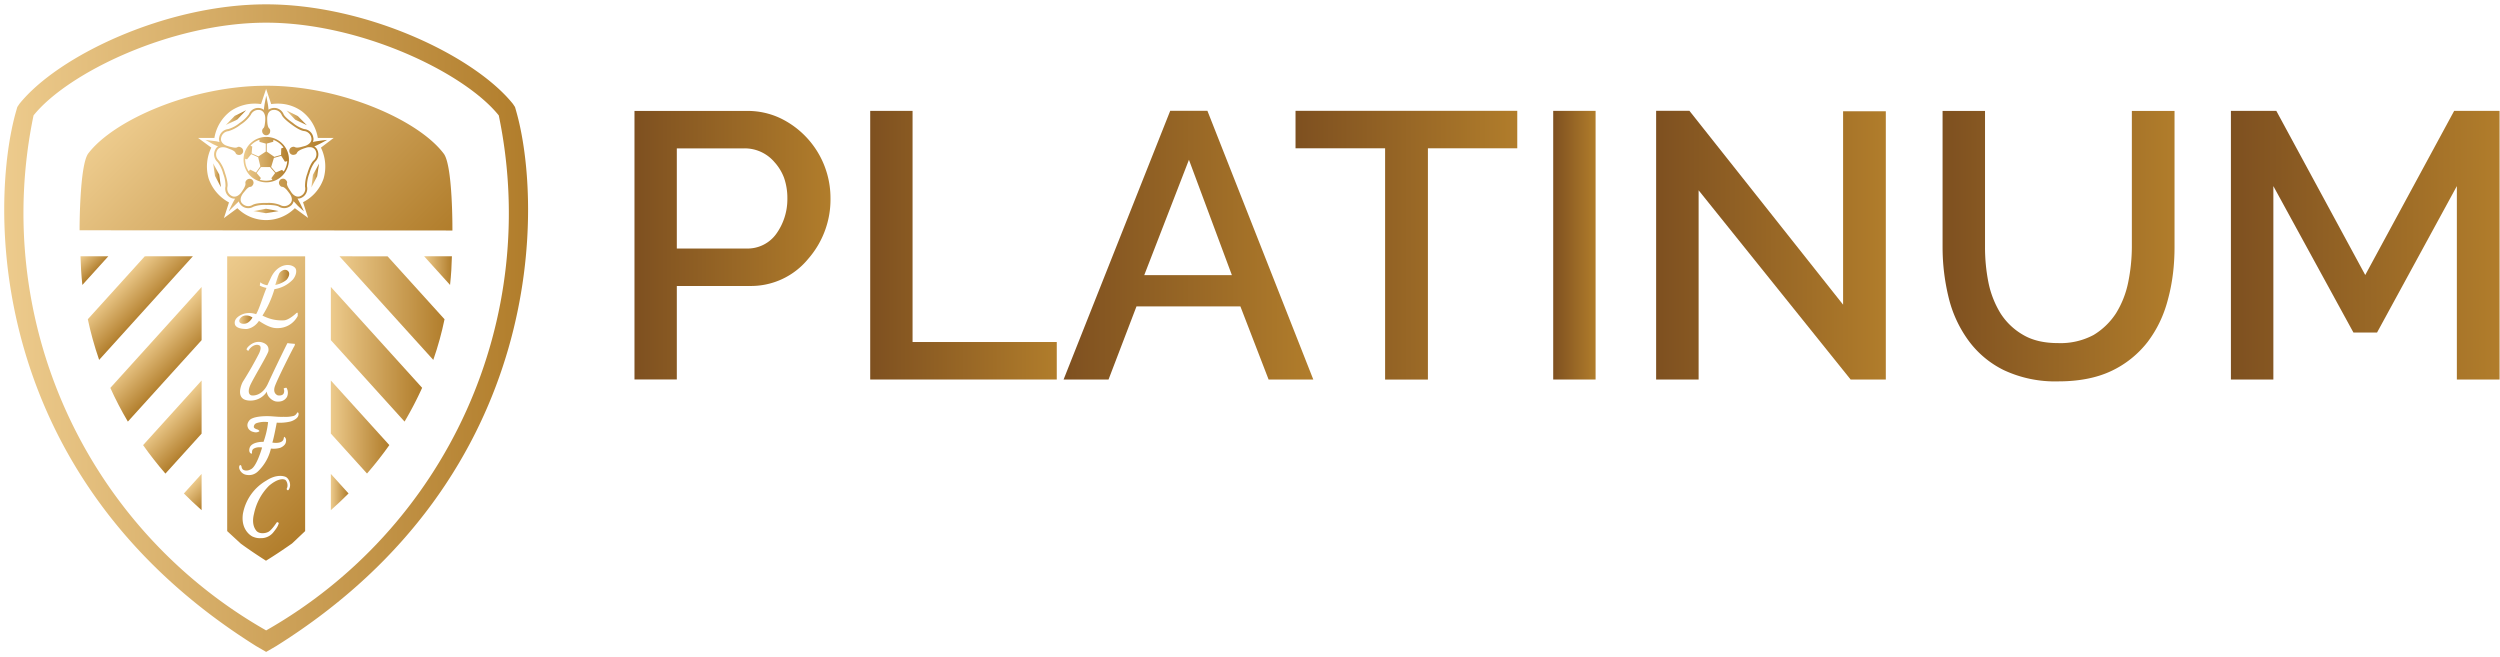 <svg xmlns="http://www.w3.org/2000/svg" xmlns:xlink="http://www.w3.org/1999/xlink" fill-rule="evenodd" stroke-linejoin="round" stroke-miterlimit="2" clip-rule="evenodd" viewBox="0 0 3202 842"><defs/><path fill="#fff" fill-rule="nonzero" d="M830.943 733.043V562.95h58.676c13.066 0 23.281.95 30.17 2.376 9.74 2.375 18.055 6.414 24.944 12.353 9.027 7.602 15.679 17.104 20.192 28.982 4.514 11.878 6.652 25.181 6.652 40.385 0 13.065-1.425 24.468-4.514 34.446-3.088 9.977-6.889 18.054-11.64 24.706-4.751 6.414-9.977 11.64-15.441 15.44-5.702 3.802-12.353 6.652-20.43 8.553-7.84 1.9-16.867 2.85-27.32 2.85h-61.29zm22.568-19.955h36.346c11.165 0 19.955-1.188 26.369-3.326 6.414-1.9 11.403-4.989 15.204-8.79 5.226-5.226 9.502-12.353 12.353-21.38 3.088-9.027 4.513-19.955 4.513-32.783 0-17.817-2.85-31.595-8.79-41.097-5.7-9.503-12.828-15.917-21.142-19.242-6.177-2.138-15.679-3.326-29.22-3.326h-35.633v129.944zM1008.177 562.951h22.568v170.092h-22.568zM1151.837 666.289v-19.955h71.98v62.953c-10.927 8.79-22.33 15.441-34.208 19.955-11.64 4.513-23.756 6.651-36.109 6.651-16.629 0-31.833-3.563-45.61-10.69-13.542-7.127-23.994-17.579-30.883-31.12-6.89-13.54-10.453-28.507-10.453-45.136s3.563-32.07 10.453-46.561c6.889-14.254 16.866-24.944 29.932-31.833 12.828-6.889 27.794-10.452 44.898-10.452 12.116 0 23.28 1.9 33.258 5.939 9.978 4.038 17.817 9.502 23.281 16.629 5.701 7.126 9.977 16.391 13.066 27.794l-20.43 5.701c-2.613-8.79-5.702-15.441-9.503-20.43-3.8-4.988-9.264-9.027-16.154-11.878-7.126-3.088-14.966-4.513-23.518-4.513-10.215 0-19.242 1.663-26.606 4.751-7.602 3.088-13.541 7.127-18.292 12.353-4.514 4.989-8.077 10.69-10.69 16.867-4.276 10.452-6.414 21.855-6.414 34.208 0 14.966 2.613 27.794 7.84 38.01 5.225 10.214 12.827 17.816 22.805 22.805 9.977 4.75 20.43 7.364 31.832 7.364 9.74 0 19.243-1.9 28.507-5.701 9.265-3.801 16.154-7.84 21.143-11.878v-31.833h-50.125zM1262.715 562.951h22.568v170.092h-22.568zM1370.033 733.043v-149.9h-56.064v-20.192h134.933v20.193H1392.6v149.899h-22.568zM1437.622 733.043l65.09-170.092h24.232l69.604 170.092h-25.419l-19.954-51.55h-71.03l-18.767 51.55h-23.756zm48.937-69.842h57.726l-17.816-47.037c-5.464-14.253-9.503-26.131-12.116-35.396-2.138 10.928-5.226 21.855-9.027 32.546l-18.767 49.887zM1615.53 733.043V562.95h22.569v150.137h83.857v19.955h-106.425zM1808.252 733.043V562.95h64.14c11.403 0 19.955.475 25.894 1.663 8.315 1.426 15.441 4.039 20.905 7.84 5.702 4.038 10.215 9.502 13.779 16.629 3.325 6.889 5.226 14.728 5.226 23.043 0 14.49-4.751 26.844-14.016 36.821-9.027 9.978-25.656 14.966-49.887 14.966h-43.473v69.13h-22.568zm22.568-89.085h43.948c14.491 0 24.944-2.85 30.882-8.314 6.177-5.226 9.265-13.066 9.265-22.806 0-7.126-1.9-13.065-5.464-18.292-3.563-4.988-8.314-8.314-14.253-9.977-3.801-.95-10.69-1.425-20.905-1.425h-43.473v60.814zM1932.422 733.043l65.091-170.092h24.231l69.605 170.092h-25.42l-19.954-51.55h-71.03l-18.767 51.55h-23.756zm48.937-69.842h57.727l-17.817-47.037c-5.464-14.253-9.502-26.131-12.115-35.396-2.138 10.928-5.227 21.855-9.028 32.546L1981.36 663.2zM2111.752 733.043V562.95h75.306c15.204 0 26.606 1.663 34.683 4.514 7.84 3.088 14.016 8.552 18.767 16.391 4.752 7.602 7.127 16.154 7.127 25.42 0 12.115-4.038 22.33-11.64 30.644-7.84 8.315-19.955 13.54-36.346 15.679 5.938 2.85 10.452 5.701 13.54 8.552 6.652 5.939 12.828 13.54 18.767 22.568l29.458 46.324h-28.27l-22.33-35.396c-6.652-10.215-12.116-18.055-16.392-23.519-4.276-5.226-8.077-9.027-11.402-11.165-3.326-2.375-6.652-3.8-10.215-4.513-2.614-.713-6.652-.95-12.591-.95h-26.131v75.543h-22.33zm22.33-95.023h48.462c10.215 0 18.292-.95 24.231-3.089 5.702-2.138 9.978-5.701 13.066-10.215 3.088-4.75 4.514-9.74 4.514-15.44 0-7.84-2.851-14.492-8.79-19.718-5.701-5.226-14.966-7.84-27.557-7.84h-53.925v56.302zM2323.659 733.043v-149.9h-56.064v-20.192h134.933v20.193h-56.301v149.899h-22.568zM2427.173 733.043V562.95h23.043l89.322 133.508V562.95h21.618v170.092h-23.043l-89.322-133.745v133.745h-21.618zM2601.32 733.043V562.95h123.054v20.193h-100.487v52.025h94.073v19.955h-94.073v57.964h104.288v19.955H2601.32zM2761.649 733.043V562.95h75.305c15.204 0 26.607 1.663 34.684 4.514 7.84 3.088 14.016 8.552 18.767 16.391 4.751 7.602 7.127 16.154 7.127 25.42 0 12.115-4.039 22.33-11.64 30.644-7.84 8.315-19.956 13.54-36.347 15.679 5.939 2.85 10.452 5.701 13.54 8.552 6.652 5.939 12.829 13.54 18.768 22.568l29.457 46.324h-28.27l-22.33-35.396c-6.652-10.215-12.115-18.055-16.391-23.519-4.276-5.226-8.077-9.027-11.403-11.165-3.326-2.375-6.652-3.8-10.215-4.513-2.613-.713-6.652-.95-12.59-.95h-26.132v75.543h-22.33zm22.33-95.023h48.462c10.215 0 18.292-.95 24.23-3.089 5.702-2.138 9.978-5.701 13.066-10.215 3.089-4.75 4.514-9.74 4.514-15.44 0-7.84-2.85-14.492-8.79-19.718-5.701-5.226-14.966-7.84-27.556-7.84h-53.926v56.302z"/><path fill="url(#_Linear1)" fill-rule="nonzero" d="M0 .685v-1.37h.216v.477h.371a.377.377 0 01.299.138A.46.46 0 011 .239a.452.452 0 01-.254.408.39.39 0 01-.171.038H0zM.216.494h.346a.199.199 0 00.152-.07.25.25 0 00.049-.08A.312.312 0 00.78.239.303.303 0 00.722.056a.18.18 0 00-.149-.073H.216v.511z" transform="matrix(251.05 0 0 -251.05 812.642 314.046)"/><path fill="url(#_Linear2)" fill-rule="nonzero" d="M0 .72V-.72h1v.201H.227V.72H0z" transform="matrix(238.934 0 0 -238.934 1114.57 314.046)"/><path fill="url(#_Linear3)" fill-rule="nonzero" d="M.427.538L0-.538h.18l.112.293h.416l.113-.293H1L.576.538H.427zM.502.342L.674-.12H.323l.179.462z" transform="matrix(319.873 0 0 -319.873 1362.22 314.046)"/><path fill="url(#_Linear4)" fill-rule="nonzero" d="M0 .606V.437h.404V-.606h.193V.437H1v.169H0z" transform="matrix(284.005 0 0 -284.005 1659.31 314.046)"/><path fill="url(#_Linear5)" d="M0-3.17h1v6.34H0z" transform="matrix(54.273 0 0 -54.273 1989.36 314.042)"/><path fill="url(#_Linear6)" fill-rule="nonzero" d="M0 .585v-1.17h.185v.824l.662-.824H1V.583H.814v-.842L.145.585H0z" transform="matrix(294.181 0 0 -294.181 2121.17 314.046)"/><path fill="url(#_Linear7)" fill-rule="nonzero" d="M.816.583v-.587A.779.779 0 00.8-.157a.405.405 0 00-.052-.132.3.3 0 00-.097-.094.302.302 0 00-.152-.035c-.06 0-.11.011-.151.035A.282.282 0 00.25-.29a.41.41 0 00-.052.132.774.774 0 00-.015.154v.587H0v-.587c0-.075.009-.147.026-.217a.523.523 0 01.085-.185.415.415 0 01.154-.129.52.52 0 01.234-.048c.089 0 .166.015.229.045a.43.43 0 01.156.125c.04.053.07.114.088.185.019.07.028.145.028.224v.587H.816z" transform="matrix(297.091 0 0 -297.091 2488.05 315.256)"/><path fill="url(#_Linear8)" fill-rule="nonzero" d="M.831.5L.5-.111.169.5H0v-1h.158v.72l.298-.545h.088L.841.22V-.5H1v1H.831z" transform="matrix(344.1 0 0 -344.1 2857.35 314.046)"/><use width="682" height="841" opacity=".27" xlink:href="#_Image9"/><path fill="url(#_Linear10)" fill-rule="nonzero" d="M.606-1.482c.284-.017.579-.018.883-.002L.606.912l-1.095.572L.606-1.482z" transform="scale(55.111 -55.111) rotate(-62.399 -4.634 -6.865)"/><path fill="url(#_Linear11)" fill-rule="nonzero" d="M.747-1.072c.265.119.533.254.801.408L.747.409-.548.664.747-1.072z" transform="scale(51.567 -51.567) rotate(-78.881 -3.918 -7.77)"/><path fill="url(#_Linear12)" fill-rule="nonzero" d="M.051-.513C.36-.514.677-.504 1-.485l-1 1L.051-.513z" transform="scale(32.853 -32.853) rotate(-45 -18.994 -18.467)"/><path fill="url(#_Linear13)" fill-rule="nonzero" d="M0-.017c.305-.291.637-.585 1-.878L.911.895 0-.017z" transform="scale(27.645 -27.645) rotate(-45 -12.448 -10.447)"/><path fill="url(#_Linear14)" fill-rule="nonzero" d="M-.396-.456h2.072c.192.266.378.556.55.871L-1.185.414l.789-.87z" transform="scale(-52.47 52.47) rotate(47.843 -9.531 -.637)"/><path fill="url(#_Linear15)" fill-rule="nonzero" d="M0-1.024c.35.31.684.625 1 .943L0 1.024v-2.048z" transform="matrix(22.679 0 0 -22.679 423.739 630.202)"/><path fill="url(#_Linear16)" fill-rule="nonzero" d="M.05-.267h1.203a3.82 3.82 0 01-.145.391h-1.49L.05-.267z" transform="scale(116.935 -116.935) rotate(-47.85 -2.061 -6.024)"/><path fill="url(#_Linear17)" fill-rule="nonzero" d="M.248-.446h.921a6.228 6.228 0 01-.104.609h-1.49l.673-.609z" transform="scale(74.943 -74.943) rotate(-47.84 -4.899 -10.022)"/><path fill="url(#_Linear18)" fill-rule="nonzero" d="M.029.428L.025.422.023.415C-.027.242-.041-.28.481-.607L.5-.618l.019.011c.522.327.508.849.458 1.022L.975.422.971.428C.897.52.691.618.5.618.309.618.103.52.029.428zM.056.406C.122.488.32.583.5.583S.878.488.944.406A.916.916 0 00.5-.577a.916.916 0 00-.444.983z" transform="matrix(671.031 0 0 -671.031 5.377 420.255)"/><path fill="url(#_Linear19)" fill-rule="nonzero" d="M-.201-.04h1.33C1.062.083.989.196.914.299H.106L-.201-.04z" transform="scale(134.599 -134.599) rotate(-47.846 -1.189 -5.107)"/><path fill="url(#_Linear20)" fill-rule="nonzero" d="M0 .516L.934-.516c.04.36.059.704.066 1.032H0z" transform="matrix(35.596 0 0 -35.596 543.184 346.596)"/><g><path fill="url(#_Linear21)" fill-rule="nonzero" d="M0 .279L.779-.5l.074.003c.039.006.079.014.12.023.01.042.018.083.025.123L1-.279.221.5 0 .279zm.183.068C.165.403.198.439.224.439.238.439.25.42.252.4A.128.128 0 00.227.32.42.42 0 00.268.211c.04.013.061.033.074.047.014.015.015.054.015.056 0 .002.002.006.004.004L.369.31A.09.09 0 00.345.217C.331.202.307.193.273.186.28.153.264.132.262.129.259.126.23.095.212.11.194.124.204.152.211.165a.082.082 0 00.035.032C.24.221.218.26.201.301A.09.09 0 00.177.289C.174.288.173.292.173.292L.169.297C.166.299.168.299.172.3.175.3.187.304.196.311L.183.347zM.324.07H.318L.316.078c0 .002-.004.037.025.055.023.013.036.005.044-.005.008-.009.037-.13.047-.152.01-.023.023-.029.033-.021.009.008.028.032.012.077A6.057 6.057 0 00.418.2C.417.203.416.204.421.207a.47.47 0 01.018.015C.441.224.444.218.445.215c0-.004.046-.144.059-.17C.517.02.534.027.537.028c.005.003.018.015.01.026C.543.061.538.063.536.063L.535.066l.003.005c.001.003.004.004.005.003A.04.04 0 00.568.05C.572.035.567.019.55.006.538-.003.51-.006.496.008a.078.078 0 00-.029-.079c-.041-.032-.066.03-.068.043a1.453 1.453 0 01-.033.121C.363.102.354.123.342.117.329.112.323.092.327.074L.328.07H.324zM.639.012C.645.02.643.029.642.033.641.036.643.038.645.037c.002 0 .007-.003.01-.012C.658.014.652-.003.647-.011a.182.182 0 00-.035-.041s.037-.054.044-.069c.022.016.024.029.024.032.001.008-.004.012-.006.016-.003.003.004.003.007.002.004-.001.008-.004.012-.01.004-.005.007-.017 0-.033a.097.097 0 00-.024-.028.185.185 0 00.028-.099c0-.007 0-.031-.026-.047C.656-.297.636-.292.63-.283c-.006.01.004.009.006.007a.023.023 0 01.012-.005c.003 0 .017.003.023.024.007.021-.019.073-.03.093C.625-.175.62-.189.62-.195c0-.005.005-.011.008-.013.002-.003 0-.005-.004-.005C.619-.214.611-.21.606-.199c-.009.02.014.047.023.055a.348.348 0 01-.043.069.102.102 0 01-.03-.036.016.016 0 01.003-.018c.005-.005.018.003.02.004.003 0 .009.002.008-.002a.026.026 0 00-.014-.017.032.032 0 00-.026-.005C.542-.147.53-.143.528-.123c-.002.019.026.052.051.074.014.012.026.022.036.033a.131.131 0 01.024.028zM.87-.442C.866-.445.816-.461.775-.407a.193.193 0 00-.028.162c.01.048.038.062.043.064.012.006.041-.003.046-.027C.838-.214.829-.215.827-.21c-.003.012-.019.021-.028.02C.79-.192.773-.206.769-.253a.223.223 0 01.037-.122c.013-.022.031-.038.052-.041.019-.004.036.017.04.031.004.014-.002.044-.003.049-.001.005.007.007.009.003C.905-.337.91-.341.913-.37a.062.062 0 00-.019-.055.065.065 0 00-.024-.017z" transform="scale(319.434 -319.434) rotate(-45 -1.122 -1.474)"/></g><g><path fill="url(#_Linear22)" fill-rule="nonzero" d="M.282-.313c.289-.24.404.092.41.166.006.075.102.411-.41.766A.82.82 0 01.089.166a.55.55 0 01.193-.479z" transform="scale(17.027 -17.027) rotate(-85.465 -3.625 -21.759)"/></g><g><path fill="url(#_Linear23)" fill-rule="nonzero" d="M.324.339C.227.222.069-.323 0-.545c0 0 .46.078.805.371.06.051.33.422.11.631a.306.306 0 01-.212.088C.542.545.391.421.324.339z" transform="matrix(17.883 0 0 -17.883 352.523 355.305)"/></g><g><path fill="url(#_Linear24)" fill-rule="nonzero" d="M.443-.303h1.656L.553.269l-1.652.034L.443-.303z" transform="scale(-9.859 9.859) rotate(82.828 -33.152 -12.088)"/></g><g><path fill="url(#_Linear25)" fill-rule="nonzero" d="M.478-.114h.629L.519.102l-.626.012.585-.228z" transform="scale(25.995 -25.995) rotate(-25.298 -5.375 -34.349)"/></g><g><path fill="url(#_Linear26)" fill-rule="nonzero" d="M.483-.103h.627L.52.115-.11.103l.593-.206z" transform="scale(-25.94 25.94) rotate(45.665 -12.47 -11.526)"/></g><g><path fill="url(#_Linear27)" fill-rule="nonzero" d="M.453-.269h1.635L.551.299l-1.639-.03L.453-.269z" transform="scale(9.973 -9.973) rotate(-62.302 -4.433 -33.891)"/></g><g><path fill="url(#_Linear28)" fill-rule="nonzero" d="M.008-.088h.506l.48.166-.509.01-.477-.176z" transform="matrix(31.671 5.307 5.307 -31.671 324.822 267.555)"/></g><g><path fill="url(#_Linear29)" fill-rule="nonzero" d="M.002-.325c.01-.049.154-.192.154-.192L1 .326S.857.471.808.48C.675.5.419.401.251.232.082.063-.017-.192.002-.325zm.256.55L.304.202c.021.028.05.047.085.053A.135.135 0 00.486.231l.036.036L.515.216A.138.138 0 00.591.152a.133.133 0 00.007-.1L.645.028.593.02a.13.13 0 00-.13-.13L.455-.163l-.024.047a.138.138 0 00-.1.008.138.138 0 00-.064.076L.215-.04l.037.037a.135.135 0 00-.024.097.136.136 0 00.053.085L.258.225z" transform="scale(400.3 -400.3) rotate(-45 -.06 -.746)"/></g><g><path fill="url(#_Linear30)" fill-rule="nonzero" d="M.486.403C.484.387.481.371.481.359L.474.364a.081.081 0 01-.116-.04.28.28 0 00-.077-.073.265.265 0 00-.094-.05.084.084 0 01-.074-.069.053.053 0 01.002-.033L.116.094a.238.238 0 01-.045.009L0 .112.063.077.104.058.095.052A.071.071 0 01.08.03a.083.083 0 01.02-.1.266.266 0 00.046-.096.271.271 0 00.019-.104.084.084 0 01.042-.093.07.07 0 01.033-.008h.004a1.248 1.248 0 01-.053-.105 4.114 4.114 0 00.084.083l.002-.008a.082.082 0 01.118-.036.261.261 0 00.106.014c.021.001.082 0 .104-.014a.086.086 0 01.043-.012c.019 0 .04.007.059.024a.067.067 0 01.018.033l.033-.036C.783-.452.81-.475.81-.475l-.03.063-.023.042H.76a.058.058 0 01.033.008.083.083 0 01.042.093.29.29 0 00.019.103l.001.002A.276.276 0 00.9-.069c.022.018.04.056.02.099a.06.06 0 01-.016.022L.895.058A1.314 1.314 0 011 .112S.964.109.929.103A.373.373 0 01.884.095l.001.004a.052.052 0 01.002.033.082.082 0 01-.075.069.255.255 0 00-.093.051C.701.264.652.3.642.325a.083.083 0 01-.116.04L.519.36a.963.963 0 01-.005.043L.5.476.486.403zM.532.18C.534.195.53.201.524.207.52.211.514.218.51.246A.466.466 0 00.508.29c0 .011.002.023.006.034v.001c.007.017.02.031.041.033a.067.067 0 00.072-.04C.641.285.707.24.709.238.712.236.774.188.811.185a.068.068 0 00.06-.056C.878.095.849.073.821.063L.78.052C.751.046.743.05.737.052.73.056.723.058.709.052a.033.033 0 01-.018-.04V.011A.033.033 0 01.73-.01c.015.003.019.008.023.016C.756.012.76.02.787.033c.01.004.022.009.039.014A.078.078 0 00.86.052h.002A.049.049 0 00.906.024.069.069 0 00.89-.057C.862-.081.84-.157.839-.16v-.001a.295.295 0 01-.02-.112.066.066 0 00-.034-.075C.754-.365.725-.345.707-.32l-.021.032C.669-.26.67-.251.671-.244c.002.008.002.014-.009.026-.015.017-.035.011-.044.005C.61-.22.598-.237.609-.257.617-.27.624-.273.632-.274.638-.274.648-.276.67-.3l.023-.03c.018-.025.028-.059.002-.083a.067.067 0 00-.081-.01.253.253 0 01-.103.017h-.01c-.004 0-.083.002-.114-.017a.068.068 0 00-.082.01C.289-.399.287-.38.292-.362v.001c.003.011.009.021.015.031l.024.029c.022.025.031.027.038.027.008.001.014.004.022.017.011.02 0 .037-.009.044a.035.035 0 01-.044-.006C.328-.23.328-.237.329-.245.33-.251.331-.261.315-.289a.8.8 0 00-.021-.032C.276-.345.246-.365.215-.348a.068.068 0 00-.034.074c.008.036-.019.111-.02.114a.283.283 0 01-.05.102.067.067 0 00-.016.081c.014.032.05.033.079.024L.213.032C.24.02.245.011.248.005.251-.002.255-.008.27-.011a.034.034 0 01.039.022.033.033 0 01-.019.04C.276.058.27.056.263.052.257.049.248.045.219.052a.281.281 0 00-.04.011.085.085 0 00-.03.015L.147.08C.133.092.125.108.129.128a.067.067 0 00.06.056.297.297 0 01.101.054.292.292 0 01.083.08.068.068 0 00.072.04C.479.354.492.32.492.29A.251.251 0 00.489.246C.486.218.48.211.475.207A.03.03 0 01.467.18.034.034 0 01.5.15c.01 0 .03.007.032.03z" transform="matrix(155.784 0 0 -155.784 263.096 196.651)"/></g><g><path fill="url(#_Linear31)" fill-rule="nonzero" d="M0 0a.502.502 0 01.207-.405l.002-.001A.5.5 0 110 0zm.178.139l.013.143.001.007-.039.018c.053.059.12.104.196.131L.351.392.49.354V.178L.329.072.178.139zM.675.064L.51.178v.176l.144.04.003.042A.472.472 0 00.88.266L.83.248.826.104.674.061l.001.003zM.17.121L.322.054.37-.147.274-.283l.002-.001-.13.065-.033-.036A.467.467 0 00.036 0l.001.02.039-.014.094.115zm.541-.403l-.103.12.06.2.161.047.082-.13.051.012a.462.462 0 00-.079-.228l-.035.036L.71-.283l.001.001zM.5-.005zM.383-.163h.2l.113-.131-.084-.114.023-.036a.464.464 0 00-.276.002l.023.037-.096.114.003-.003.094.131z" transform="matrix(58.162 0 0 -58.162 311.926 204.492)"/></g><g><path fill="url(#_Linear32)" fill-rule="nonzero" d="M.23-.627h.585L.23.543v-1.17z" transform="matrix(.014 0 0 -.014 341.005 204.782)"/></g><defs><linearGradient id="_Linear1" x1="0" x2="1" y1="0" y2="0" gradientTransform="matrix(1 0 0 -1 0 0)" gradientUnits="userSpaceOnUse"><stop offset="0" stop-color="#7e5020"/><stop offset="1" stop-color="#b17d2b"/></linearGradient><linearGradient id="_Linear2" x1="0" x2="1" y1="0" y2="0" gradientTransform="matrix(1 0 0 -1 0 0)" gradientUnits="userSpaceOnUse"><stop offset="0" stop-color="#7e5020"/><stop offset="1" stop-color="#b17d2b"/></linearGradient><linearGradient id="_Linear3" x1="0" x2="1" y1="0" y2="0" gradientTransform="matrix(1 0 0 -1 0 0)" gradientUnits="userSpaceOnUse"><stop offset="0" stop-color="#7e5020"/><stop offset="1" stop-color="#b17d2b"/></linearGradient><linearGradient id="_Linear4" x1="0" x2="1" y1="0" y2="0" gradientTransform="matrix(1 0 0 -1 0 0)" gradientUnits="userSpaceOnUse"><stop offset="0" stop-color="#7e5020"/><stop offset="1" stop-color="#b17d2b"/></linearGradient><linearGradient id="_Linear5" x1="0" x2="1" y1="0" y2="0" gradientTransform="matrix(1 0 0 -1 0 0)" gradientUnits="userSpaceOnUse"><stop offset="0" stop-color="#7e5020"/><stop offset="1" stop-color="#b17d2b"/></linearGradient><linearGradient id="_Linear6" x1="0" x2="1" y1="0" y2="0" gradientTransform="matrix(1 0 0 -1 0 0)" gradientUnits="userSpaceOnUse"><stop offset="0" stop-color="#7e5020"/><stop offset="1" stop-color="#b17d2b"/></linearGradient><linearGradient id="_Linear7" x1="0" x2="1" y1="0" y2="0" gradientTransform="matrix(1 0 0 -1 0 0)" gradientUnits="userSpaceOnUse"><stop offset="0" stop-color="#7e5020"/><stop offset="1" stop-color="#b17d2b"/></linearGradient><linearGradient id="_Linear8" x1="0" x2="1" y1="0" y2="0" gradientTransform="matrix(1 0 0 -1 0 0)" gradientUnits="userSpaceOnUse"><stop offset="0" stop-color="#7e5020"/><stop offset="1" stop-color="#b17d2b"/></linearGradient><linearGradient id="_Linear10" x1="0" x2="1" y1="0" y2="0" gradientTransform="scale(1 -1) rotate(-17.399 .5 0)" gradientUnits="userSpaceOnUse"><stop offset="0" stop-color="#edcb8d"/><stop offset="1" stop-color="#b17d2b"/></linearGradient><linearGradient id="_Linear11" x1="0" x2="1" y1="0" y2="0" gradientTransform="scale(1 -1) rotate(-33.881 .5 0)" gradientUnits="userSpaceOnUse"><stop offset="0" stop-color="#edcb8d"/><stop offset="1" stop-color="#b17d2b"/></linearGradient><linearGradient id="_Linear12" x1="0" x2="1" y1="0" y2="0" gradientTransform="matrix(1 0 0 -1 0 0)" gradientUnits="userSpaceOnUse"><stop offset="0" stop-color="#edcb8d"/><stop offset="1" stop-color="#b17d2b"/></linearGradient><linearGradient id="_Linear13" x1="0" x2="1" y1="0" y2="0" gradientTransform="matrix(1 0 0 -1 0 0)" gradientUnits="userSpaceOnUse"><stop offset="0" stop-color="#edcb8d"/><stop offset="1" stop-color="#b17d2b"/></linearGradient><linearGradient id="_Linear14" x1="0" x2="1" y1="0" y2="0" gradientTransform="scale(1 -1) rotate(-87.157 .5 0)" gradientUnits="userSpaceOnUse"><stop offset="0" stop-color="#edcb8d"/><stop offset="1" stop-color="#b17d2b"/></linearGradient><linearGradient id="_Linear15" x1="0" x2="1" y1="0" y2="0" gradientTransform="matrix(1 0 0 -1 0 0)" gradientUnits="userSpaceOnUse"><stop offset="0" stop-color="#edcb8d"/><stop offset="1" stop-color="#b17d2b"/></linearGradient><linearGradient id="_Linear16" x1="0" x2="1" y1="0" y2="0" gradientTransform="scale(1 -1) rotate(-47.85 .5 0)" gradientUnits="userSpaceOnUse"><stop offset="0" stop-color="#edcb8d"/><stop offset="1" stop-color="#b17d2b"/></linearGradient><linearGradient id="_Linear17" x1="0" x2="1" y1="0" y2="0" gradientTransform="scale(1 -1) rotate(-47.84 .5 0)" gradientUnits="userSpaceOnUse"><stop offset="0" stop-color="#edcb8d"/><stop offset="1" stop-color="#b17d2b"/></linearGradient><linearGradient id="_Linear18" x1="0" x2="1" y1="0" y2="0" gradientTransform="matrix(1 0 0 -1 0 0)" gradientUnits="userSpaceOnUse"><stop offset="0" stop-color="#edcb8d"/><stop offset="1" stop-color="#b17d2b"/></linearGradient><linearGradient id="_Linear19" x1="0" x2="1" y1="0" y2="0" gradientTransform="scale(1 -1) rotate(-47.846 .5 0)" gradientUnits="userSpaceOnUse"><stop offset="0" stop-color="#edcb8d"/><stop offset="1" stop-color="#b17d2b"/></linearGradient><linearGradient id="_Linear20" x1="0" x2="1" y1="0" y2="0" gradientTransform="matrix(1 0 0 -1 0 0)" gradientUnits="userSpaceOnUse"><stop offset="0" stop-color="#edcb8d"/><stop offset="1" stop-color="#b17d2b"/></linearGradient><linearGradient id="_Linear21" x1="0" x2="1" y1="0" y2="0" gradientTransform="matrix(1 0 0 -1 0 0)" gradientUnits="userSpaceOnUse"><stop offset="0" stop-color="#edcb8d"/><stop offset="1" stop-color="#b17d2b"/></linearGradient><linearGradient id="_Linear22" x1="0" x2="1" y1="0" y2="0" gradientTransform="scale(1 -1) rotate(-85.465 .391 0)" gradientUnits="userSpaceOnUse"><stop offset="0" stop-color="#edcb8d"/><stop offset="1" stop-color="#b17d2b"/></linearGradient><linearGradient id="_Linear23" x1="0" x2="1" y1="0" y2="0" gradientTransform="matrix(1 0 0 -1 0 0)" gradientUnits="userSpaceOnUse"><stop offset="0" stop-color="#edcb8d"/><stop offset="1" stop-color="#b17d2b"/></linearGradient><linearGradient id="_Linear24" x1="0" x2="1" y1="0" y2="0" gradientTransform="scale(-1 1) rotate(82.828 0 -.567)" gradientUnits="userSpaceOnUse"><stop offset="0" stop-color="#edcb8d"/><stop offset="1" stop-color="#b17d2b"/></linearGradient><linearGradient id="_Linear25" x1="0" x2="1" y1="0" y2="0" gradientTransform="scale(1 -1) rotate(-25.298 .5 0)" gradientUnits="userSpaceOnUse"><stop offset="0" stop-color="#edcb8d"/><stop offset="1" stop-color="#b17d2b"/></linearGradient><linearGradient id="_Linear26" x1="0" x2="1" y1="0" y2="0" gradientTransform="scale(-1 1) rotate(45.665 0 -1.188)" gradientUnits="userSpaceOnUse"><stop offset="0" stop-color="#edcb8d"/><stop offset="1" stop-color="#b17d2b"/></linearGradient><linearGradient id="_Linear27" x1="0" x2="1" y1="0" y2="0" gradientTransform="scale(1 -1) rotate(-62.302 .5 0)" gradientUnits="userSpaceOnUse"><stop offset="0" stop-color="#edcb8d"/><stop offset="1" stop-color="#b17d2b"/></linearGradient><linearGradient id="_Linear28" x1="0" x2="1" y1="0" y2="0" gradientTransform="scale(1 -1) rotate(-9.513 .5 0)" gradientUnits="userSpaceOnUse"><stop offset="0" stop-color="#edcb8d"/><stop offset="1" stop-color="#b17d2b"/></linearGradient><linearGradient id="_Linear29" x1="0" x2="1" y1="0" y2="0" gradientTransform="matrix(1 0 0 -1 0 -.017)" gradientUnits="userSpaceOnUse"><stop offset="0" stop-color="#edcb8d"/><stop offset="1" stop-color="#b17d2b"/></linearGradient><linearGradient id="_Linear30" x1="0" x2="1" y1="0" y2="0" gradientTransform="matrix(1 0 0 -1 0 0)" gradientUnits="userSpaceOnUse"><stop offset="0" stop-color="#edcb8d"/><stop offset="1" stop-color="#b17d2b"/></linearGradient><linearGradient id="_Linear31" x1="0" x2="1" y1="0" y2="0" gradientTransform="matrix(1 0 0 -1 0 0)" gradientUnits="userSpaceOnUse"><stop offset="0" stop-color="#edcb8d"/><stop offset="1" stop-color="#b17d2b"/></linearGradient><linearGradient id="_Linear32" x1="0" x2="1" y1="0" y2="0" gradientTransform="matrix(1 0 0 -1 0 -.085)" gradientUnits="userSpaceOnUse"><stop offset="0" stop-color="#edcb8d"/><stop offset="1" stop-color="#b17d2b"/></linearGradient></defs></svg>